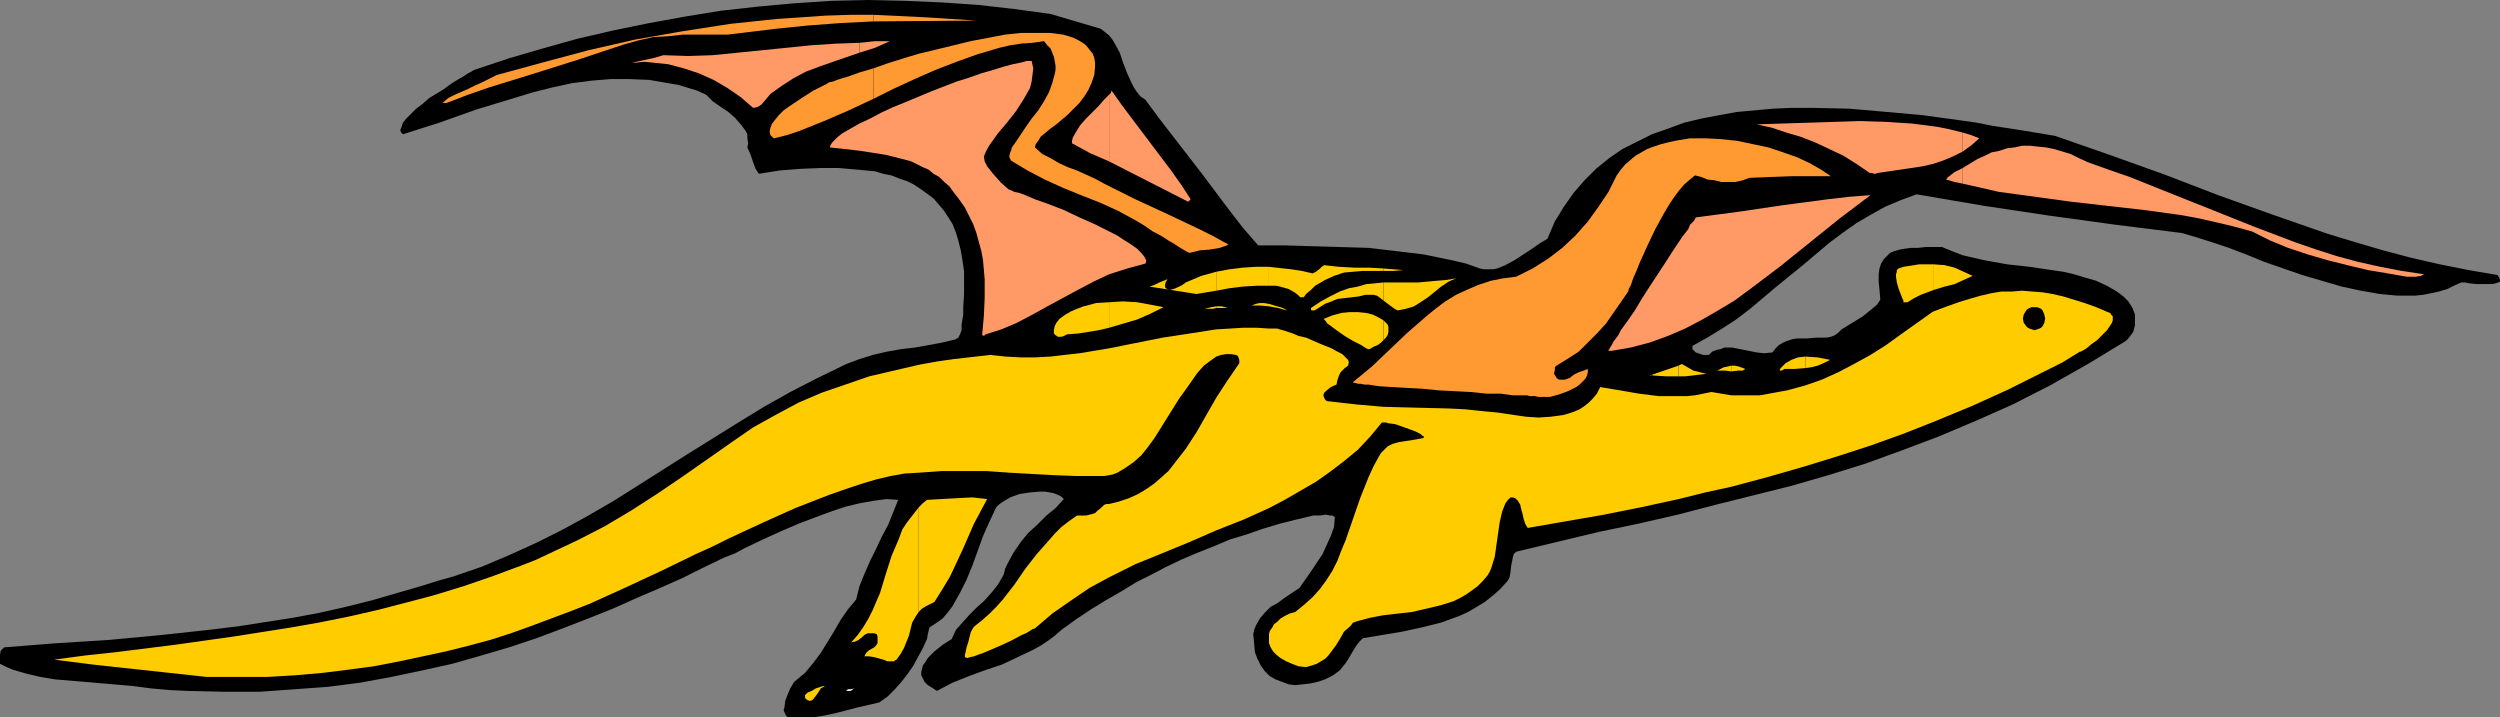 <?xml version="1.0" encoding="UTF-8" standalone="no"?>
<svg
   version="1.0"
   width="129.724mm"
   height="37.219mm"
   id="svg45"
   sodipodi:docname="Dragon 059.wmf"
   xmlns:inkscape="http://www.inkscape.org/namespaces/inkscape"
   xmlns:sodipodi="http://sodipodi.sourceforge.net/DTD/sodipodi-0.dtd"
   xmlns="http://www.w3.org/2000/svg"
   xmlns:svg="http://www.w3.org/2000/svg">
  <rect width="100%" height="100%" fill="#808080" stroke="none"/>
  <sodipodi:namedview
     id="namedview45"
     pagecolor="#ffffff"
     bordercolor="#000000"
     borderopacity="0.25"
     inkscape:showpageshadow="2"
     inkscape:pageopacity="0.0"
     inkscape:pagecheckerboard="0"
     inkscape:deskcolor="#d1d1d1"
     inkscape:document-units="mm" />
  <defs
     id="defs1">
    <pattern
       id="WMFhbasepattern"
       patternUnits="userSpaceOnUse"
       width="6"
       height="6"
       x="0"
       y="0" />
  </defs>
  <path
     style="fill:#000000;fill-opacity:1;fill-rule:evenodd;stroke:none"
     d="m 155.136,140.67 h 2.101 2.262 l 2.101,-0.323 2.262,-0.485 4.363,-1.131 4.202,-0.969 1.616,-1.131 1.454,-1.454 1.293,-1.454 1.131,-1.454 1.131,-1.615 0.97,-1.777 0.97,-1.777 0.808,-1.777 0.162,-0.969 0.162,-0.646 0.162,-0.646 0.485,-0.323 0.97,-0.646 1.131,-0.808 0.97,-1.131 0.97,-1.292 1.454,-2.584 1.293,-2.584 1.131,-2.746 2.101,-5.814 1.293,-2.907 1.293,-2.746 0.485,-0.485 0.646,-0.485 0.808,-0.485 0.808,-0.485 1.778,-0.646 2.101,-0.323 1.939,-0.162 h 0.97 l 0.97,0.162 0.808,0.162 0.808,0.323 0.646,0.323 0.485,0.485 -1.616,1.777 -1.778,1.454 -1.778,1.777 -1.778,1.615 -1.454,1.777 -1.454,2.1 -1.131,2.1 -0.485,0.969 -0.323,1.292 -1.131,1.938 -1.293,1.615 -1.454,1.615 -1.454,1.292 -1.454,1.454 -1.293,1.454 -1.293,1.454 -0.808,1.777 -1.778,1.131 -1.616,1.292 -1.293,1.292 -0.485,0.808 -0.485,0.646 -0.162,0.646 -0.162,0.646 v 0.646 l 0.323,0.646 0.323,0.646 0.646,0.646 0.808,0.485 0.97,0.646 3.07,-1.615 3.232,-1.292 3.07,-1.131 3.394,-1.131 3.07,-1.454 3.07,-1.454 1.454,-0.808 1.454,-0.969 1.293,-0.969 1.293,-1.131 2.909,-2.1 2.909,-1.938 2.909,-1.777 3.07,-1.777 2.909,-1.777 2.909,-1.454 3.07,-1.615 3.07,-1.454 3.07,-1.292 3.232,-1.292 3.07,-1.292 3.232,-0.969 3.232,-1.131 3.232,-0.969 3.232,-0.808 3.394,-0.808 h 1.293 l 1.131,-0.162 0.808,0.162 h 0.485 l 0.485,0.323 -0.162,1.938 -0.646,1.777 -0.808,1.777 -0.808,1.777 -2.262,3.392 -2.262,3.23 -2.909,1.938 -1.293,0.969 -1.454,0.808 -1.131,1.131 -0.97,1.131 -0.808,1.454 -0.323,0.808 -0.162,0.808 0.162,1.777 0.162,1.777 0.485,1.292 0.646,1.292 0.808,1.131 0.97,0.969 1.131,0.646 1.293,0.485 1.293,0.485 1.293,0.162 1.454,-0.162 1.454,-0.162 1.454,-0.323 1.454,-0.485 1.616,-0.808 1.293,-0.969 1.293,-1.615 0.97,-1.615 0.97,-1.615 0.646,-0.808 0.646,-0.646 3.878,-0.646 3.878,-0.646 3.717,-0.808 3.878,-0.969 1.778,-0.646 1.778,-0.646 1.778,-0.808 1.616,-0.969 1.616,-0.969 1.616,-1.292 1.454,-1.292 1.454,-1.615 0.323,-0.646 0.162,-0.808 0.162,-1.454 0.323,-1.615 0.162,-0.646 0.485,-0.485 8.08,-1.938 8.08,-1.938 7.757,-1.615 7.757,-1.777 7.434,-1.938 14.867,-3.715 7.272,-2.1 7.272,-2.261 7.11,-2.584 7.272,-2.746 7.272,-3.069 7.272,-3.23 7.272,-3.715 3.717,-2.1 3.717,-2.1 3.717,-2.261 3.717,-2.261 0.485,-0.485 0.485,-0.646 0.485,-0.646 0.162,-0.646 0.162,-0.646 v -0.646 -1.454 l -0.485,-1.292 -0.808,-1.292 -0.97,-0.969 -1.293,-0.969 -1.939,-1.131 -2.101,-0.969 -2.262,-0.646 -2.101,-0.646 -2.101,-0.485 -2.262,-0.323 -4.363,-0.646 -4.363,-0.485 -4.525,-0.808 -2.101,-0.485 -2.101,-0.485 -2.101,-0.808 -1.939,-0.808 h -1.778 -1.454 l -1.454,0.162 h -1.293 l -1.293,0.162 -0.97,0.162 -1.131,0.323 -0.808,0.323 -0.646,0.646 -0.646,0.646 -0.485,0.808 -0.323,0.969 -0.162,1.131 v 1.454 l 0.162,1.615 0.162,1.938 -0.646,0.969 -0.97,0.808 -1.778,1.454 -2.101,1.292 -2.101,1.292 -0.646,0.646 -0.646,0.485 -0.808,0.323 -0.808,0.162 h -1.939 l -1.939,0.162 h -1.939 l -0.97,0.162 -0.97,0.323 -0.808,0.323 -0.808,0.485 -0.646,0.646 -0.646,0.808 -1.616,0.162 -1.454,-0.162 -1.616,-0.323 -1.616,-0.323 -1.616,-0.323 h -1.454 l -0.808,0.323 -0.808,0.162 -0.808,0.323 -0.646,0.646 h -1.131 l -0.97,-0.323 -0.485,-0.162 -0.323,-0.323 -0.323,-0.323 v -0.646 l 2.909,-1.615 2.909,-1.777 2.747,-1.777 2.747,-2.1 5.171,-4.361 5.171,-4.199 5.171,-4.361 2.586,-1.938 2.747,-1.938 2.747,-1.615 2.909,-1.615 3.07,-1.292 3.07,-1.131 6.626,1.131 6.626,1.131 12.928,1.938 12.928,1.777 12.928,1.615 2.747,0.808 3.07,0.969 3.394,1.131 3.394,1.292 3.555,1.454 3.717,1.292 3.717,1.292 3.878,1.131 3.878,1.131 3.717,0.808 3.717,0.646 3.394,0.323 h 1.778 1.778 l 1.616,-0.162 1.616,-0.323 1.454,-0.323 1.616,-0.485 1.293,-0.646 1.454,-0.646 v 0 h 0.485 0.323 l 0.646,0.162 1.616,0.162 h 1.616 1.454 l 0.646,-0.162 0.485,-0.162 0.323,-0.162 v -0.323 l -0.162,-0.485 -0.323,-0.485 -5.656,-0.969 -5.656,-1.131 -5.656,-1.292 -5.494,-1.454 -5.494,-1.615 -5.333,-1.615 -10.666,-3.715 -10.827,-3.876 -10.504,-4.038 -10.827,-3.876 -10.666,-3.715 -2.909,-0.485 -2.909,-0.485 -3.07,-0.485 -3.232,-0.485 -3.232,-0.646 -3.394,-0.485 -7.11,-0.969 -7.11,-0.646 -7.434,-0.646 -7.434,-0.162 h -3.717 l -3.717,0.162 -3.555,0.323 -3.555,0.323 -3.555,0.646 -3.394,0.646 -3.394,0.808 -3.07,1.131 -3.232,1.131 -2.909,1.454 -2.909,1.454 -2.586,1.777 -2.586,2.1 -2.262,2.261 -2.101,2.423 -1.939,2.746 -1.778,2.907 -1.454,3.392 -1.616,0.969 -1.616,1.131 -3.232,2.1 -1.778,0.969 -1.616,0.646 -0.808,0.162 h -0.97 -0.808 l -0.808,-0.162 -2.747,-0.969 -2.747,-0.646 -5.494,-1.131 -5.333,-0.646 -5.494,-0.646 -5.494,-0.162 -5.494,-0.162 -5.333,-0.162 h -5.333 l -3.07,-3.553 -2.747,-3.553 -5.333,-7.106 -5.494,-7.106 -2.747,-3.553 -2.747,-3.715 -0.97,-0.646 -0.646,-0.808 -0.646,-0.969 -0.485,-0.969 -0.808,-1.777 -0.808,-2.1 -0.646,-1.938 -0.97,-1.777 -0.485,-0.808 -0.646,-0.808 -0.808,-0.646 -0.808,-0.646 -9.858,-2.907 -7.11,-0.969 -7.11,-0.808 -7.11,-0.485 L 177.437,0.162 170.326,0 l -7.272,0.162 -7.272,0.485 -7.11,0.646 -7.272,0.808 -6.949,1.131 -7.11,1.292 -7.11,1.454 -6.949,1.615 -6.949,1.938 -6.626,1.938 -6.787,2.261 -0.485,0.323 -0.646,0.323 -0.97,0.646 -1.131,0.646 -1.293,0.808 -1.293,0.969 -2.909,1.777 -1.293,1.131 -1.293,0.969 -0.97,0.969 -0.97,0.969 -0.646,0.808 -0.323,0.969 -0.162,0.323 v 0.323 l 0.162,0.323 0.323,0.323 3.555,-1.131 3.555,-1.131 7.272,-2.584 7.434,-2.261 3.717,-1.131 3.878,-0.969 3.717,-0.808 3.717,-0.485 3.878,-0.323 h 3.717 l 3.878,0.162 3.717,0.646 1.939,0.323 3.717,1.131 1.778,0.808 1.293,1.292 1.616,1.131 1.454,0.969 1.293,1.131 1.131,1.292 0.485,0.646 0.485,0.646 0.323,0.646 v 0.808 l 0.162,0.969 -0.162,0.808 0.646,1.454 0.485,1.454 0.485,1.292 0.323,0.485 0.323,0.485 4.04,-0.646 4.04,-0.323 3.878,-0.162 h 3.717 l 3.717,0.323 3.394,0.323 1.616,0.485 1.616,0.323 1.616,0.646 1.454,0.485 1.293,0.646 1.454,0.969 1.131,0.808 1.293,0.969 0.97,1.131 0.97,1.131 0.97,1.454 0.808,1.292 0.646,1.615 0.485,1.615 0.485,1.938 0.323,1.938 0.323,2.1 v 2.261 2.261 l -0.162,2.584 v 0.646 0.808 l -0.323,1.938 v 1.131 l -0.323,0.808 -0.323,0.646 -0.323,0.162 -0.162,0.162 -2.747,0.646 -2.586,0.485 -2.747,0.485 -2.747,0.323 -2.747,0.485 -2.747,0.646 -2.586,0.808 -2.586,0.969 -5.656,2.746 -5.333,2.746 -5.171,2.907 -5.01,3.069 -9.858,6.137 -9.696,6.137 -4.848,3.069 -5.01,2.907 -5.01,2.746 -5.171,2.584 -5.333,2.423 -5.333,2.261 -5.656,1.938 -2.909,0.808 -3.07,0.969 -5.01,1.454 -5.01,1.454 -5.171,1.292 -5.01,1.131 -5.171,0.969 -5.171,0.808 -5.171,0.808 -5.171,0.646 -10.342,1.131 -10.342,0.969 -10.342,0.646 -10.181,0.808 -0.323,0.323 -0.323,0.323 L 0,128.396 v 0.808 0.969 l 1.293,0.646 1.131,0.485 2.747,0.808 2.747,0.646 2.909,0.485 5.818,0.485 5.656,0.485 3.717,0.323 3.717,0.485 3.717,0.323 3.555,0.162 7.11,0.162 h 6.787 l 6.787,-0.485 6.626,-0.485 6.302,-0.808 6.141,-1.131 6.141,-1.292 5.818,-1.292 5.656,-1.615 5.494,-1.615 5.333,-1.777 5.171,-1.938 5.01,-1.938 4.848,-1.938 4.686,-2.1 4.525,-1.938 4.363,-1.938 4.202,-2.1 4.04,-1.938 2.101,-0.808 1.778,-0.969 3.717,-1.777 3.555,-1.615 3.394,-1.454 3.394,-1.292 3.07,-1.131 2.909,-0.969 2.747,-0.646 2.747,-0.485 2.424,-0.323 2.262,0.162 -0.97,2.423 -0.97,2.423 -1.293,2.423 -1.131,2.423 -1.131,2.261 -1.131,2.584 -0.97,2.423 -0.646,2.584 -1.616,1.938 -1.454,2.1 -1.293,2.261 -1.293,2.1 -1.293,2.1 -1.454,1.938 -1.616,1.938 -0.97,0.808 -0.97,0.808 -0.323,0.323 -0.162,0.323 -0.485,0.808 -0.485,1.131 -0.485,1.292 -0.162,1.292 -0.162,0.485 0.162,0.485 0.162,0.323 0.162,0.323 0.323,0.323 z"
     id="path1" />
  <path
     style="fill:#ff9932;fill-opacity:1;fill-rule:evenodd;stroke:none"
     d="m 171.296,13.405 v 5.976 l 3.878,-1.938 4.202,-1.938 4.04,-1.777 4.202,-1.615 4.04,-1.454 4.363,-1.292 2.101,-0.485 2.101,-0.323 2.262,-0.162 2.262,-0.323 0.646,0.808 0.646,0.646 0.323,0.808 0.323,0.808 0.162,0.808 0.162,0.969 v 0.808 l -0.162,0.808 -0.485,1.777 -0.646,1.777 -0.97,1.777 -1.131,1.777 -1.293,1.615 -1.131,1.615 -0.97,1.454 -0.97,1.454 -0.808,1.131 -0.162,0.646 -0.162,0.323 -0.162,0.646 v 0.323 l 0.162,0.323 0.162,0.323 1.616,0.969 1.616,0.969 3.394,1.777 3.555,1.615 3.555,1.454 3.717,1.454 3.555,1.615 3.555,1.938 1.616,0.969 1.616,1.131 0.97,0.485 1.131,0.646 0.97,0.646 1.131,0.646 0.97,0.646 0.808,0.485 0.808,0.485 0.485,0.162 1.939,-0.485 1.939,-0.162 1.939,-0.323 0.97,-0.323 0.808,-0.323 -2.909,-1.615 -2.909,-1.454 -6.141,-2.907 -6.302,-2.907 -6.141,-3.069 -1.778,-0.969 -1.778,-0.808 -1.778,-0.808 -1.778,-0.646 -1.778,-0.808 -1.616,-0.969 -1.616,-0.808 -1.454,-1.292 0.162,-0.646 0.485,-0.646 0.485,-0.808 0.97,-0.808 0.97,-0.808 1.131,-0.808 2.262,-1.938 1.131,-1.131 1.131,-1.131 0.97,-1.292 0.808,-1.292 0.646,-1.454 0.485,-1.454 0.162,-1.615 v -0.808 l -0.162,-0.969 -0.323,-0.808 -0.646,-0.808 -0.646,-0.808 -0.646,-0.485 -0.808,-0.485 -0.97,-0.485 -0.97,-0.323 -1.131,-0.323 -1.293,-0.162 -1.293,-0.162 h -2.586 -3.07 l -3.07,0.323 -3.394,0.646 -3.394,0.646 -6.626,1.615 -3.394,0.808 -3.232,0.969 -3.07,0.969 z"
     id="path2" />
  <path
     style="fill:#ff9932;fill-opacity:1;fill-rule:evenodd;stroke:none"
     d="m 171.296,2.907 v 1.292 l 20.2,-0.162 -5.01,-0.323 -5.01,-0.323 z"
     id="path3" />
  <path
     style="fill:#ff9932;fill-opacity:1;fill-rule:evenodd;stroke:none"
     d="m 301.06,77.684 0.646,0.162 h 0.646 0.808 0.808 l 1.778,-0.485 1.778,-0.646 1.616,-0.808 0.646,-0.485 0.646,-0.646 0.485,-0.485 0.323,-0.646 0.162,-0.646 v -0.646 l -0.808,0.323 -0.97,0.323 -0.97,0.485 -0.808,0.646 -0.97,0.323 h -0.323 -0.485 -0.323 l -0.485,-0.323 -0.162,-0.323 -0.323,-0.485 0.162,-0.808 v -0.485 l 0.323,-0.323 2.101,-1.292 2.262,-1.454 1.778,-1.777 1.778,-1.777 1.778,-1.938 1.454,-2.1 2.909,-4.199 0.162,-0.646 0.323,-0.485 0.485,-1.454 0.646,-1.454 0.646,-1.615 1.454,-3.23 1.616,-3.392 1.778,-3.23 0.97,-1.615 0.97,-1.454 0.97,-1.292 0.97,-1.131 1.131,-0.969 0.97,-0.808 1.293,0.323 1.131,0.485 1.454,0.162 1.293,0.323 h 1.454 1.293 l 1.454,-0.323 1.293,-0.485 4.04,-0.162 4.202,-0.162 h 7.757 l -1.939,-1.292 -2.262,-1.292 -2.424,-1.131 -2.747,-0.969 -2.909,-0.969 -3.07,-0.646 -3.07,-0.646 -3.07,-0.323 -3.07,-0.162 h -3.07 l -2.909,0.485 -1.454,0.323 -1.293,0.323 -1.454,0.485 -1.293,0.485 -1.131,0.646 -1.131,0.646 -0.97,0.808 -1.131,0.969 -0.808,0.969 -0.808,1.131 -1.616,3.23 -1.939,2.907 -2.101,2.907 -2.424,2.746 -2.586,2.423 -2.747,2.1 -3.07,1.938 -1.616,0.808 -1.616,0.808 -2.586,0.323 -2.424,0.485 -2.424,0.808 -2.262,0.969 -2.101,0.969 -2.101,1.292 -1.939,1.454 -1.778,1.454 -3.717,3.23 -6.949,6.622 -3.717,3.069 0.162,0.162 h 0.323 l 0.485,0.162 h 0.485 l 0.808,0.162 h 0.808 l 0.97,0.162 1.131,0.162 2.586,0.162 2.747,0.162 3.07,0.162 3.232,0.323 6.302,0.323 3.07,0.323 h 2.747 l 1.293,0.162 1.131,0.162 h 0.97 0.97 0.808 l 0.646,0.162 h 0.646 z"
     id="path4" />
  <path
     style="fill:#ff9932;fill-opacity:1;fill-rule:evenodd;stroke:none"
     d="M 171.296,4.199 V 2.907 h -4.686 l -4.848,0.162 -4.525,0.323 -4.848,0.323 -4.686,0.485 -4.525,0.485 -9.373,1.454 -9.211,1.615 -9.211,2.1 -9.05,2.423 -8.888,2.423 -2.909,1.454 -1.454,0.646 -1.293,0.646 -2.586,1.131 -1.293,0.646 -1.131,0.969 h 0.808 l 4.202,-1.615 4.202,-1.454 8.888,-2.746 8.726,-2.746 4.363,-1.454 4.363,-1.454 2.909,-0.808 2.909,-0.646 2.909,-0.162 2.909,-0.323 h 5.818 2.909 l 2.747,-0.323 6.626,-0.808 6.302,-0.646 6.464,-0.485 z"
     id="path5" />
  <path
     style="fill:#ff9932;fill-opacity:1;fill-rule:evenodd;stroke:none"
     d="m 171.296,19.381 v -5.976 l -2.747,0.808 -2.262,0.808 -1.131,0.323 -0.97,0.323 -0.808,0.323 -0.808,0.162 -0.485,0.323 -0.646,0.323 -0.97,0.485 -0.97,0.485 -2.262,1.454 -2.424,1.615 -1.131,0.808 -0.97,0.969 -0.646,0.808 -0.646,0.808 -0.323,0.808 -0.162,0.808 0.162,0.646 0.323,0.323 0.323,0.323 2.586,-0.646 2.424,-0.808 4.848,-1.938 4.848,-2.1 z"
     id="path6" />
  <path
     style="fill:#ff9966;fill-opacity:1;fill-rule:evenodd;stroke:none"
     d="m 384.931,32.947 v 3.069 l 3.555,0.808 3.555,0.808 7.11,0.969 7.11,0.969 7.11,0.808 7.11,0.808 7.11,0.969 3.555,0.646 3.555,0.808 3.394,0.808 3.555,0.969 3.555,1.777 3.555,1.454 3.878,1.292 3.878,1.131 3.878,0.969 4.04,0.969 3.878,0.646 3.717,0.646 h 0.808 0.97 l 0.97,-0.162 0.646,-0.323 -4.363,-0.646 -4.202,-0.808 -4.363,-0.969 -4.202,-1.131 -4.04,-1.292 -4.202,-1.454 -8.08,-3.069 -16.16,-6.46 -8.08,-3.23 -4.202,-1.454 -4.04,-1.454 -1.778,-0.808 -1.616,-0.808 -1.616,-0.485 -1.616,-0.485 -1.616,-0.323 -1.616,-0.162 -1.454,-0.162 h -1.616 l -1.454,0.323 -1.454,0.162 -1.454,0.485 -1.616,0.323 -1.293,0.646 -1.454,0.646 z"
     id="path7" />
  <path
     style="fill:#ff9966;fill-opacity:1;fill-rule:evenodd;stroke:none"
     d="m 384.931,26.002 v 3.715 l 1.778,-1.292 1.454,-1.292 -1.616,-0.646 z"
     id="path8" />
  <path
     style="fill:#ff9966;fill-opacity:1;fill-rule:evenodd;stroke:none"
     d="M 384.931,29.717 V 26.002 l -2.586,-0.646 -2.424,-0.485 -2.424,-0.323 -2.586,-0.323 -5.01,-0.323 -5.171,-0.162 -10.019,0.323 -5.171,0.162 -5.01,0.162 2.909,0.646 2.909,0.969 2.747,0.808 2.909,1.131 2.747,1.292 2.747,1.292 2.586,1.615 2.586,1.777 h 0.485 l 0.323,0.162 h 0.323 l 0.485,-0.162 4.363,-0.646 4.363,-0.646 2.101,-0.485 1.939,-0.646 1.939,-0.808 z"
     id="path9" />
  <path
     style="fill:#ff9966;fill-opacity:1;fill-rule:evenodd;stroke:none"
     d="m 384.931,36.015 v -3.069 l -1.616,0.808 -1.454,1.131 v 0.162 h -0.162 v 0.162 l 1.616,0.485 z"
     id="path10" />
  <path
     style="fill:#ff9966;fill-opacity:1;fill-rule:evenodd;stroke:none"
     d="m 217.513,18.573 v 13.082 l 15.514,7.914 0.485,-0.485 -1.778,-2.746 -1.939,-2.746 -7.918,-10.498 -1.939,-2.584 -1.939,-2.746 -0.162,0.485 z"
     id="path11" />
  <path
     style="fill:#ff9966;fill-opacity:1;fill-rule:evenodd;stroke:none"
     d="m 316.089,68.801 3.717,-0.646 3.717,-0.969 3.555,-1.292 3.394,-1.454 3.394,-1.777 3.07,-1.777 3.232,-1.938 3.07,-2.261 5.979,-4.522 5.818,-4.684 5.818,-4.684 5.979,-4.522 -4.202,0.323 -4.202,0.485 -8.565,1.131 -8.726,1.292 -8.565,1.131 -0.162,0.323 -0.162,0.323 -0.323,0.323 -0.485,0.485 -0.323,0.808 -0.485,0.646 -0.646,0.808 -0.646,0.969 -1.293,1.938 -1.454,2.261 -3.07,4.684 -1.454,2.261 -1.454,2.423 -1.454,2.1 -1.293,1.777 -0.485,0.969 -0.485,0.646 -0.485,0.646 -0.323,0.646 -0.323,0.485 -0.162,0.323 -0.162,0.162 V 68.801 Z"
     id="path12" />
  <path
     style="fill:#ff9966;fill-opacity:1;fill-rule:evenodd;stroke:none"
     d="M 217.513,31.655 V 18.573 l -0.97,0.969 -1.131,1.292 -2.424,2.423 -1.131,1.292 -0.808,1.292 -0.646,1.131 -0.162,0.646 v 0.485 l 3.555,1.938 z"
     id="path13" />
  <path
     style="fill:#ff9966;fill-opacity:1;fill-rule:evenodd;stroke:none"
     d="m 168.549,8.398 v 1.938 l 3.07,-0.969 2.909,-1.292 h -2.909 z"
     id="path14" />
  <path
     style="fill:#ff9966;fill-opacity:1;fill-rule:evenodd;stroke:none"
     d="M 168.549,10.336 V 8.398 l -4.686,0.162 -4.848,0.323 -9.534,0.969 -4.848,0.485 -4.848,0.485 -4.848,0.162 -4.848,-0.162 -1.616,0.485 -1.454,0.323 -1.454,0.323 -1.616,0.323 h 0.485 0.323 l 1.616,-0.162 1.616,0.162 3.07,0.323 3.07,0.808 2.909,0.969 2.909,1.292 2.747,1.615 2.586,1.777 2.424,2.1 0.808,-0.162 0.323,-0.162 0.485,-0.323 0.97,-1.131 0.808,-0.969 2.262,-1.615 2.262,-1.454 2.424,-1.292 2.586,-0.969 2.747,-0.969 z"
     id="path15" />
  <path
     style="fill:#ff9966;fill-opacity:1;fill-rule:evenodd;stroke:none"
     d="m 217.513,45.383 -2.909,-1.454 -2.909,-1.292 -3.07,-1.454 -2.909,-1.131 -2.747,-0.969 -2.262,-0.969 -0.97,-0.323 -0.808,-0.162 -0.646,-0.323 -0.485,-0.162 -1.454,-1.292 -1.454,-1.615 -0.646,-0.808 -0.646,-0.808 -0.485,-0.969 -0.162,-0.969 0.485,-1.131 0.646,-1.131 1.616,-2.261 1.778,-2.1 1.778,-2.261 1.454,-2.261 0.646,-1.131 0.646,-1.131 0.323,-1.292 0.162,-1.292 0.162,-1.292 -0.323,-1.454 h -0.323 -0.646 l -1.131,0.323 -1.616,0.323 -1.778,0.485 -2.101,0.646 -2.262,0.646 -2.262,0.808 -2.586,0.808 -5.01,1.938 -5.01,2.1 -2.424,0.969 -2.424,1.131 -2.101,1.131 -2.101,0.969 -1.131,0.646 -1.131,0.646 -1.131,0.646 -0.808,0.646 -0.646,0.646 -0.485,0.485 -0.323,0.485 -0.162,0.485 2.909,0.323 2.909,0.323 5.171,0.808 2.586,0.646 2.424,0.646 2.262,1.131 1.131,0.485 0.97,0.808 1.131,0.646 0.97,0.969 0.97,0.808 0.808,1.131 1.131,1.454 1.131,1.615 0.808,1.615 0.808,1.615 0.646,1.777 0.485,1.777 0.485,1.777 0.323,1.777 0.323,3.715 v 3.715 l -0.162,3.553 -0.323,3.553 v 0.162 h 0.162 l 0.162,0.162 0.162,-0.162 0.162,-0.162 3.07,-0.969 3.07,-1.292 3.07,-1.615 2.909,-1.615 5.979,-3.23 3.07,-1.615 3.07,-1.454 3.555,-1.131 3.555,-0.969 0.162,-0.323 v -0.323 l -0.323,-0.646 -0.646,-0.808 -0.808,-0.808 -1.131,-0.808 -1.293,-0.808 -1.454,-0.969 z"
     id="path16" />
  <path
     style="fill:#ffcc00;fill-opacity:1;fill-rule:evenodd;stroke:none"
     d="m 379.275,51.843 v 5.007 l 2.101,-0.646 1.939,-0.485 1.778,-0.808 1.778,-0.808 -1.778,-0.808 -1.778,-0.808 -1.939,-0.485 z"
     id="path17" />
  <path
     style="fill:#ffcc00;fill-opacity:1;fill-rule:evenodd;stroke:none"
     d="m 379.275,56.849 v -5.007 h -1.454 -1.454 l -3.07,0.485 -0.485,0.162 -0.485,0.162 -0.323,0.323 v 0.323 l -0.162,0.485 v 0.485 l 0.162,1.131 0.323,1.131 0.485,1.292 0.323,0.808 0.162,0.323 v 0.323 h 0.323 0.485 l 1.293,-0.808 1.293,-0.646 z"
     id="path18" />
  <path
     style="fill:#ffcc00;fill-opacity:1;fill-rule:evenodd;stroke:none"
     d="m 354.065,69.931 v 2.261 l 1.131,-0.162 1.293,-0.323 1.131,-0.485 1.293,-0.646 -2.424,-0.485 z"
     id="path19" />
  <path
     style="fill:#ffcc00;fill-opacity:1;fill-rule:evenodd;stroke:none"
     d="m 354.065,72.192 v -2.261 l -1.454,0.162 -1.293,0.485 -1.131,0.646 -0.485,0.485 -0.485,0.485 -0.162,0.323 v 0.162 h 0.162 0.162 l 0.323,-0.162 0.323,-0.162 h 1.939 z"
     id="path20" />
  <path
     style="fill:#ffcc00;fill-opacity:1;fill-rule:evenodd;stroke:none"
     d="m 339.521,71.708 v 1.131 l 1.454,-0.162 h 0.808 l 0.485,-0.323 -1.293,-0.485 -0.808,-0.162 z"
     id="path21" />
  <path
     style="fill:#ffcc00;fill-opacity:1;fill-rule:evenodd;stroke:none"
     d="m 339.521,72.838 v -1.131 l -0.646,0.162 -0.808,0.162 -1.293,0.646 v 0 h 0.162 0.162 0.162 1.131 z"
     id="path22" />
  <path
     style="fill:#ffcc00;fill-opacity:1;fill-rule:evenodd;stroke:none"
     d="m 329.179,71.708 v 2.1 h 1.293 l 1.454,-0.162 1.293,-0.162 1.454,-0.162 -0.646,-0.162 -0.646,-0.162 -1.293,-0.323 -1.131,-0.646 -1.131,-0.646 z"
     id="path23" />
  <path
     style="fill:#ffcc00;fill-opacity:1;fill-rule:evenodd;stroke:none"
     d="m 329.179,73.807 v -2.1 l -5.656,1.938 h 0.162 0.162 l 0.162,-0.162 0.162,0.162 2.586,0.162 z"
     id="path24" />
  <path
     style="fill:#ffcc00;fill-opacity:1;fill-rule:evenodd;stroke:none"
     d="m 271.326,62.825 v 3.876 l 0.485,-0.485 0.323,-0.485 0.162,-0.646 V 64.602 64.117 l -0.162,-0.485 -0.323,-0.323 z"
     id="path25" />
  <path
     style="fill:#ffcc00;fill-opacity:1;fill-rule:evenodd;stroke:none"
     d="m 271.326,55.396 v 3.553 l 1.293,0.969 0.646,0.485 0.808,0.485 0.808,-0.162 0.808,-0.162 1.616,-0.485 1.293,-0.808 1.454,-0.969 2.586,-2.1 1.454,-0.969 1.454,-0.646 -1.939,0.323 -1.939,0.162 -3.555,0.323 h -3.394 z"
     id="path26" />
  <path
     style="fill:#ffcc00;fill-opacity:1;fill-rule:evenodd;stroke:none"
     d="m 271.326,52.65 v 0.485 h 1.939 l 1.939,-0.162 -1.939,-0.162 z"
     id="path27" />
  <path
     style="fill:#ffcc00;fill-opacity:1;fill-rule:evenodd;stroke:none"
     d="m 271.326,53.135 v -0.485 l -2.909,-0.162 h -1.293 -1.454 l -3.07,-0.162 -2.909,-0.323 -0.485,0.323 -0.485,0.485 -0.646,0.485 -0.646,0.323 -2.101,-0.485 -2.101,-0.323 -4.363,-0.485 v 3.715 h 1.454 l 1.293,0.323 1.131,0.323 1.131,0.646 0.646,0.485 0.485,0.485 h 0.323 0.323 l 0.162,-0.162 0.323,-0.485 0.97,-0.808 0.808,-0.808 1.939,-1.131 1.778,-0.808 1.939,-0.646 1.778,-0.162 1.939,-0.162 z"
     id="path28" />
  <path
     style="fill:#ffcc00;fill-opacity:1;fill-rule:evenodd;stroke:none"
     d="m 271.326,58.949 v -3.553 l -3.394,0.323 -1.616,0.485 -1.778,0.323 -1.778,0.646 -1.939,0.969 -1.778,0.969 -1.939,1.292 v 0.323 l 0.162,0.162 h 0.162 0.323 l 0.323,-0.162 0.485,-0.323 1.293,-0.808 1.293,-0.485 1.131,-0.485 1.454,-0.162 2.747,-0.323 1.293,-0.323 h 1.616 l 0.646,0.162 0.485,0.323 z"
     id="path29" />
  <path
     style="fill:#ffcc00;fill-opacity:1;fill-rule:evenodd;stroke:none"
     d="m 271.326,66.701 v -3.876 l -0.808,-0.485 -1.293,-0.646 -1.293,-0.323 -1.616,-0.162 h -1.616 l -1.616,0.162 -1.778,0.485 -1.616,0.646 v 0.162 l 0.323,0.323 0.323,0.485 0.485,0.323 0.646,0.485 0.646,0.485 1.616,1.131 1.616,0.969 1.616,0.808 0.485,0.323 0.485,0.323 0.485,0.162 h 0.162 l 0.808,-0.485 0.808,-0.323 0.646,-0.485 z"
     id="path30" />
  <path
     style="fill:#ffcc00;fill-opacity:1;fill-rule:evenodd;stroke:none"
     d="m 248.864,59.595 v 0.485 l 1.778,0.323 1.778,0.485 -0.162,-0.162 h -0.162 l -0.162,-0.162 -0.808,-0.323 -0.646,-0.162 z"
     id="path31" />
  <path
     style="fill:#ffcc00;fill-opacity:1;fill-rule:evenodd;stroke:none"
     d="m 248.864,56.042 v -3.715 h -2.586 l -2.586,0.162 -2.586,0.323 -2.586,0.485 v 3.715 l 2.586,-0.485 2.586,-0.323 2.747,-0.162 h 1.293 z"
     id="path32" />
  <path
     style="fill:#ffcc00;fill-opacity:1;fill-rule:evenodd;stroke:none"
     d="m 248.864,60.08 v -0.485 l -0.97,-0.162 h -0.808 l -0.808,0.162 -0.808,0.323 h 1.616 z"
     id="path33" />
  <path
     style="fill:#ffcc00;fill-opacity:1;fill-rule:evenodd;stroke:none"
     d="m 248.864,126.135 v -1.777 0.969 z"
     id="path34" />
  <path
     style="fill:#ffcc00;fill-opacity:1;fill-rule:evenodd;stroke:none"
     d="m 238.521,60.08 v 0.323 h 2.262 l -1.131,-0.323 h -0.485 z"
     id="path35" />
  <path
     style="fill:#ffcc00;fill-opacity:1;fill-rule:evenodd;stroke:none"
     d="m 238.521,57.011 v -3.715 l -2.909,0.808 -3.07,1.292 -0.646,0.485 -0.97,0.485 -0.808,0.323 -0.646,0.162 -0.646,-0.162 -0.162,-0.162 -0.162,-0.162 v -0.323 -0.323 l 0.162,-0.485 0.323,-0.485 -0.808,0.323 -0.808,0.323 -0.97,0.485 -0.97,0.323 9.211,1.454 1.939,-0.323 z"
     id="path36" />
  <path
     style="fill:#ffcc00;fill-opacity:1;fill-rule:evenodd;stroke:none"
     d="m 238.521,60.403 v -0.323 l -0.97,0.162 -1.293,0.323 h 0.162 0.646 0.162 0.646 z"
     id="path37" />
  <path
     style="fill:#ffcc00;fill-opacity:1;fill-rule:evenodd;stroke:none"
     d="m 217.513,59.272 v 5.007 l 2.747,-0.808 2.747,-0.808 2.586,-1.131 2.586,-1.292 -2.586,-0.485 -2.586,-0.485 -2.747,-0.162 z"
     id="path38" />
  <path
     style="fill:#ffcc00;fill-opacity:1;fill-rule:evenodd;stroke:none"
     d="M 217.513,64.279 V 59.272 l -2.586,0.162 -1.131,0.323 -1.293,0.323 -1.293,0.485 -1.131,0.485 -1.131,0.646 -1.131,0.808 -0.646,0.808 -0.323,0.646 -0.162,0.808 v 0.646 l 0.323,0.323 0.485,0.323 h 0.323 0.323 l 0.485,-0.162 0.646,-0.323 2.101,-0.162 2.101,-0.323 1.939,-0.323 z"
     id="path39" />
  <path
     style="fill:#ffcc00;fill-opacity:1;fill-rule:evenodd;stroke:none"
     d="m 180.184,99.487 v 20.511 l 0.646,-0.646 0.808,-0.485 0.646,-0.323 0.97,-0.485 1.616,-2.584 1.454,-2.423 2.424,-5.168 1.131,-2.584 1.131,-2.584 1.293,-2.423 1.293,-2.423 -1.454,-0.162 -1.454,-0.162 -3.07,0.162 -2.909,0.162 -2.909,0.162 -0.808,0.646 z"
     id="path40" />
  <path
     style="fill:#ffcc00;fill-opacity:1;fill-rule:evenodd;stroke:none"
     d="m 413.372,61.21 -2.262,-0.969 -2.262,-0.808 -2.101,-0.646 -2.101,-0.646 -2.101,-0.485 -1.939,-0.323 -2.101,-0.162 -1.939,-0.162 -1.939,0.162 h -2.101 l -1.939,0.323 -2.101,0.485 -2.262,0.646 -2.101,0.646 -2.262,0.808 -2.586,0.969 -0.323,0.162 -6.141,4.361 -2.909,2.1 -3.07,1.938 -3.232,1.777 -3.07,1.615 -3.232,1.454 -3.232,1.131 -3.555,0.969 -1.778,0.323 -1.778,0.323 -1.778,0.323 h -1.778 -1.939 -1.939 l -1.939,-0.323 -1.939,-0.323 -1.616,0.323 -1.616,0.323 -1.616,0.162 h -1.616 -1.939 -1.939 l -3.878,-0.485 -3.717,-0.646 -3.878,-0.646 -0.646,1.292 -0.808,0.969 -0.808,0.808 -0.808,0.646 -0.97,0.646 -1.131,0.485 -0.97,0.323 -1.131,0.323 -2.424,0.323 -2.424,0.162 -2.424,-0.162 -2.262,-0.323 -3.232,-0.485 -3.394,-0.323 -3.07,-0.323 -3.232,-0.162 -6.464,-0.162 -6.302,-0.162 -5.494,-0.485 -5.656,-0.646 -0.323,-0.323 -0.162,-0.323 -0.162,-0.485 0.162,-0.485 0.323,-0.323 0.97,-0.808 1.131,-0.485 0.162,-0.808 0.162,-0.485 0.162,-0.485 0.162,-0.323 0.162,-0.323 0.323,-0.323 0.485,-0.485 0.646,-0.485 0.162,-0.646 -0.162,-0.485 -0.485,-0.485 -0.646,-0.646 -0.97,-0.485 -1.131,-0.646 -2.424,-0.969 -2.586,-1.131 -1.454,-0.323 -1.131,-0.485 -0.97,-0.323 -0.97,-0.323 -0.646,-0.162 -0.485,-0.162 h -1.616 l -2.424,-0.162 h -2.586 l -2.586,0.162 -2.747,0.162 -5.171,0.808 -5.333,0.808 -10.504,2.1 -5.818,0.969 -2.909,0.323 -2.747,0.323 -3.07,0.162 h -2.747 l -3.07,-0.162 -2.909,-0.323 -7.11,0.808 -3.394,0.485 -3.555,0.646 -4.848,1.131 -4.848,1.131 -4.686,1.615 -4.686,1.615 -4.525,1.938 -4.525,2.423 -4.363,2.423 -4.202,2.907 -9.696,6.783 -5.01,3.392 -5.01,3.23 -5.171,3.069 -5.333,2.746 -5.494,2.584 -2.747,1.292 -2.909,1.131 -5.656,2.1 -5.656,1.938 -5.818,1.777 -5.494,1.454 -5.656,1.454 -5.656,1.292 -5.656,1.131 -5.494,0.969 -11.312,1.777 -11.474,1.615 -11.635,1.454 -5.979,0.646 -5.979,0.808 7.595,0.969 7.434,0.808 7.434,0.808 7.434,0.808 h 5.979 5.818 l 5.494,-0.323 5.494,-0.485 5.171,-0.646 4.848,-0.646 5.01,-0.969 4.525,-0.969 4.525,-0.969 4.525,-1.131 4.202,-1.131 4.04,-1.292 4.04,-1.454 3.878,-1.454 3.878,-1.454 3.717,-1.454 7.11,-3.23 6.949,-3.23 6.626,-3.23 3.232,-1.454 3.232,-1.615 6.626,-3.069 6.464,-2.907 6.626,-2.584 3.232,-1.131 3.394,-1.131 2.747,-0.808 2.747,-0.646 2.747,-0.485 2.747,-0.162 4.525,-0.323 h 4.363 4.363 l 4.525,0.323 8.726,0.485 4.363,0.162 h 4.363 1.131 l 0.97,-0.162 0.808,-0.162 0.808,-0.323 1.616,-0.969 1.616,-1.131 1.454,-1.292 1.293,-1.615 1.293,-1.777 2.424,-3.876 2.424,-3.876 1.293,-1.777 1.131,-1.615 1.131,-1.615 1.293,-1.454 1.293,-0.969 1.131,-0.808 0.97,-0.323 0.97,-0.162 h 0.97 l 0.97,0.162 0.323,0.162 0.162,0.323 0.162,0.485 v 0.646 l -0.323,0.485 -2.101,3.069 -2.101,3.23 -1.939,3.392 -1.939,3.392 -2.101,3.23 -2.262,2.907 -1.131,1.454 -1.454,1.292 -1.293,1.131 -1.616,1.131 -1.616,0.969 -1.778,0.808 -1.939,0.646 -1.939,0.485 h -0.485 l -0.485,0.162 -0.646,0.646 -0.646,0.485 -0.485,0.485 -0.485,0.162 -0.646,0.162 -0.646,0.162 h -0.808 -0.97 l -1.616,1.131 -1.454,1.131 -1.293,1.292 -1.131,1.292 -2.424,2.746 -2.262,2.907 -2.101,3.069 -2.262,2.907 -1.293,1.454 -1.293,1.292 -1.454,1.292 -1.616,1.292 -0.323,0.485 -0.323,0.646 -0.485,1.938 -0.323,0.969 -0.162,0.808 -0.162,0.646 v 0.485 l 0.485,0.162 0.485,-0.162 0.808,-0.162 0.808,-0.323 0.97,-0.323 1.131,-0.485 2.262,-0.969 2.101,-0.969 2.101,-1.131 0.808,-0.323 0.808,-0.485 0.485,-0.323 0.485,-0.162 3.394,-2.907 3.717,-2.584 3.555,-2.423 3.878,-2.1 5.171,-2.584 5.171,-2.1 5.494,-2.261 5.171,-2.261 5.333,-2.1 5.01,-2.261 3.07,-1.615 3.07,-1.777 3.07,-1.777 2.747,-1.938 2.747,-2.1 2.747,-2.261 2.424,-2.584 2.262,-2.746 h 0.323 0.485 l 0.485,0.162 1.293,0.162 2.747,0.969 1.293,0.485 0.97,0.485 0.323,0.323 0.323,0.162 v 0.162 l -0.162,0.162 -1.778,0.323 -2.101,0.323 -0.97,0.162 -1.131,0.323 -0.97,0.485 -0.808,0.808 -0.485,0.485 -0.485,0.808 -0.97,1.777 -0.97,2.1 -1.616,4.038 -1.454,4.199 -1.454,4.199 -0.808,1.938 -0.808,2.1 -0.97,1.938 -1.131,1.777 -1.293,1.777 -1.454,1.615 -1.616,1.454 -1.778,1.454 -1.131,0.323 -0.97,0.485 -0.808,0.485 -0.646,0.646 -0.646,0.485 -0.323,0.646 -0.485,0.646 -0.162,0.646 v 1.777 l 0.323,0.808 0.485,0.808 0.646,0.646 0.808,0.646 1.131,0.646 1.131,0.485 1.293,0.485 1.454,0.162 1.131,-0.323 0.97,-0.323 0.808,-0.485 0.808,-0.485 0.646,-0.646 0.485,-0.646 0.97,-1.292 0.808,-1.292 0.808,-1.454 1.293,-1.131 0.485,-0.646 0.97,-0.323 2.424,-0.646 2.586,-0.485 5.656,-0.646 2.747,-0.646 2.747,-0.646 2.586,-0.808 1.293,-0.646 1.131,-0.646 1.131,-0.808 1.131,-0.808 0.97,-0.969 0.97,-1.131 0.485,-0.808 0.323,-0.808 0.646,-2.1 0.323,-2.261 0.323,-2.261 0.323,-2.261 0.485,-2.1 0.323,-0.808 0.323,-0.808 0.485,-0.646 0.485,-0.485 h 0.485 l 0.485,0.162 0.485,0.485 0.485,0.808 0.162,0.808 0.323,1.131 0.162,0.808 0.323,0.969 0.485,0.808 7.434,-1.292 7.434,-1.292 7.272,-1.454 7.434,-1.615 5.171,-1.292 5.171,-1.131 7.272,-1.938 7.272,-2.1 6.302,-1.938 6.464,-2.1 6.302,-2.261 6.141,-2.423 7.434,-3.069 7.11,-3.23 7.11,-3.553 3.555,-1.777 3.394,-2.1 h 0.162 l 0.323,-0.162 0.808,-0.485 0.97,-0.808 1.131,-0.808 0.97,-0.969 0.97,-0.969 0.646,-0.969 0.323,-0.485 0.162,-0.485 v -0.808 l -0.323,-0.323 -0.162,-0.323 z"
     id="path41" />
  <path
     style="fill:#ffcc00;fill-opacity:1;fill-rule:evenodd;stroke:none"
     d="M 180.184,119.998 V 99.487 l -1.131,1.454 -1.131,1.454 -0.97,1.454 -0.646,1.777 -1.454,3.392 -1.131,3.553 -1.131,3.715 -1.454,3.392 -0.808,1.615 -0.97,1.615 -1.131,1.615 -1.293,1.454 0.808,-0.162 0.646,-0.323 0.808,-0.646 0.323,-0.323 0.646,-0.323 h 0.808 0.485 l 0.485,0.162 0.162,0.485 v 0.485 0.808 l -0.323,0.485 -0.323,0.323 -1.131,0.646 -0.485,0.485 -0.323,0.646 h 0.97 l 0.97,0.162 1.778,0.485 0.808,0.323 h 0.808 0.485 l 0.162,-0.162 0.323,-0.162 0.808,-1.131 0.646,-1.131 0.97,-2.423 0.646,-2.584 0.646,-1.131 z"
     id="path42" />
  <path
     style="fill:#ffcc00;fill-opacity:1;fill-rule:evenodd;stroke:none"
     d="m 159.499,137.117 0.485,-0.646 0.485,-0.646 0.485,-0.808 0.808,-0.485 h -0.162 -0.162 l -0.485,0.162 -0.97,0.323 -0.808,0.485 -0.808,0.323 -0.485,0.485 v 0.323 0.162 l 0.162,0.323 0.323,0.162 0.323,0.162 h 0.323 l 0.323,-0.162 z"
     id="path43" />
  <path
     style="fill:#ffffff;fill-opacity:1;fill-rule:evenodd;stroke:none"
     d="m 166.771,135.502 0.323,-0.162 0.162,-0.162 0.323,-0.162 -0.808,0.162 h -0.485 l -0.323,0.323 z"
     id="path44" />
  <path
     style="fill:#000000;fill-opacity:1;fill-rule:evenodd;stroke:none"
     d="m 398.99,60.241 h 0.485 l 0.485,0.162 0.323,0.162 0.323,0.323 0.323,0.808 0.162,0.808 -0.162,0.808 -0.323,0.646 -0.323,0.323 -0.323,0.162 -0.485,0.162 -0.485,0.162 -0.485,-0.162 -0.485,-0.162 -0.323,-0.162 -0.323,-0.323 -0.485,-0.646 -0.162,-0.808 0.162,-0.808 0.485,-0.808 0.323,-0.323 0.323,-0.162 0.485,-0.162 z"
     id="path45" />
</svg>
